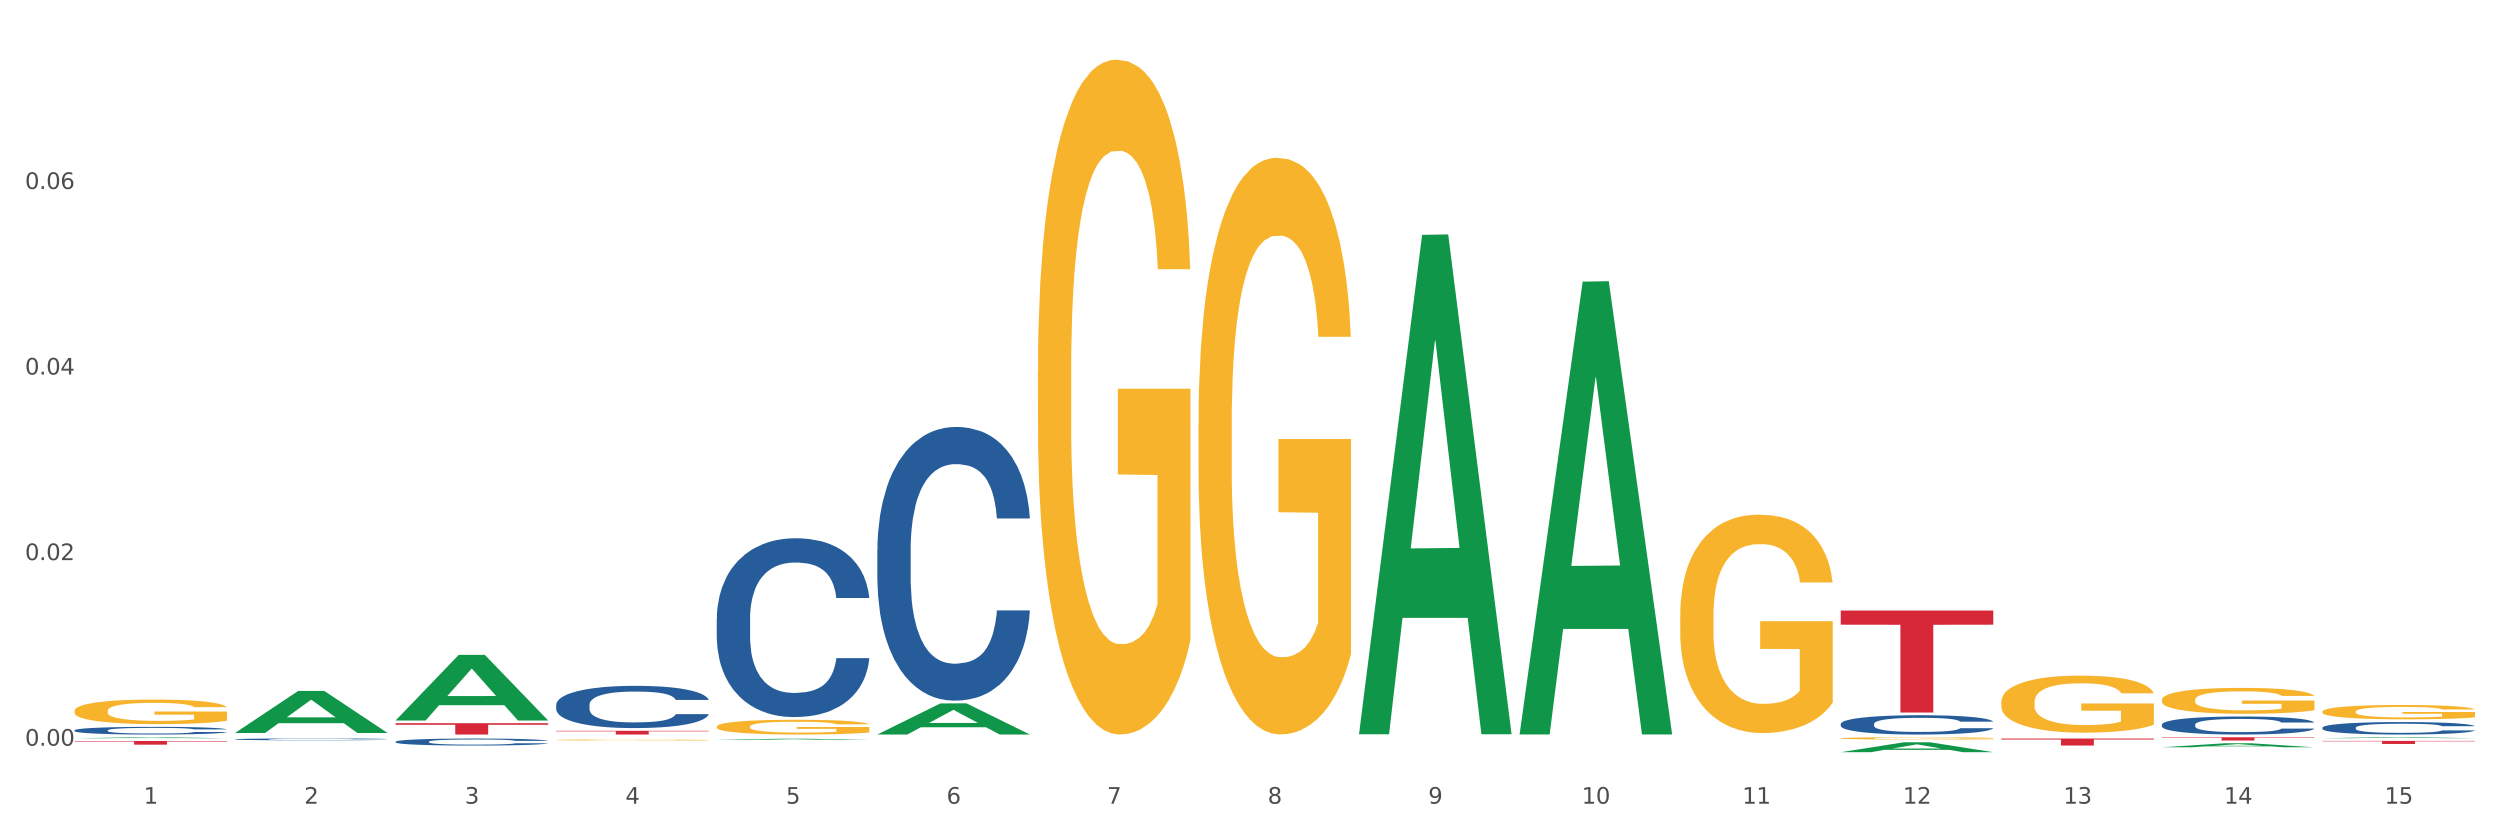 <?xml version="1.0" encoding="utf-8" standalone="no"?>
<!DOCTYPE svg PUBLIC "-//W3C//DTD SVG 1.1//EN"
  "http://www.w3.org/Graphics/SVG/1.1/DTD/svg11.dtd">
<svg xmlns:xlink="http://www.w3.org/1999/xlink" width="1080pt" height="360pt" viewBox="0 0 1080 360" xmlns="http://www.w3.org/2000/svg" version="1.1">
 <rect x="0" y="0" width="1080" height="360" fill="#333333" stroke="none"/>
 <defs>
  <style type="text/css">*{stroke-linejoin: round; stroke-linecap: butt}</style>
 </defs>
 <g id="figure_1">
  <g id="patch_1">
   <path d="M 0 360 
L 1080 360 
L 1080 0 
L 0 0 
z
" style="fill: #ffffff; stroke: #ffffff; stroke-linejoin: miter"/>
  </g>
  <g id="axes_1">
   <g id="matplotlib.axis_1">
    <g id="xtick_1">
     <g id="text_1">
      <!-- 1 -->
      <g style="fill: #4d4d4d" transform="translate(62.07 347.204) scale(0.096 -0.096)">
       <defs>
        <path id="DejaVuSans-31" d="M 794 531 
L 1825 531 
L 1825 4091 
L 703 3866 
L 703 4441 
L 1819 4666 
L 2450 4666 
L 2450 531 
L 3481 531 
L 3481 0 
L 794 0 
L 794 531 
z
" transform="scale(0.016)"/>
       </defs>
       <use xlink:href="#DejaVuSans-31"/>
      </g>
     </g>
    </g>
    <g id="xtick_2">
     <g id="text_2">
      <!-- 2 -->
      <g style="fill: #4d4d4d" transform="translate(131.436 347.204) scale(0.096 -0.096)">
       <defs>
        <path id="DejaVuSans-32" d="M 1228 531 
L 3431 531 
L 3431 0 
L 469 0 
L 469 531 
Q 828 903 1448 1529 
Q 2069 2156 2228 2338 
Q 2531 2678 2651 2914 
Q 2772 3150 2772 3378 
Q 2772 3750 2511 3984 
Q 2250 4219 1831 4219 
Q 1534 4219 1204 4116 
Q 875 4013 500 3803 
L 500 4441 
Q 881 4594 1212 4672 
Q 1544 4750 1819 4750 
Q 2544 4750 2975 4387 
Q 3406 4025 3406 3419 
Q 3406 3131 3298 2873 
Q 3191 2616 2906 2266 
Q 2828 2175 2409 1742 
Q 1991 1309 1228 531 
z
" transform="scale(0.016)"/>
       </defs>
       <use xlink:href="#DejaVuSans-32"/>
      </g>
     </g>
    </g>
    <g id="xtick_3">
     <g id="text_3">
      <!-- 3 -->
      <g style="fill: #4d4d4d" transform="translate(200.802 347.204) scale(0.096 -0.096)">
       <defs>
        <path id="DejaVuSans-33" d="M 2597 2516 
Q 3050 2419 3304 2112 
Q 3559 1806 3559 1356 
Q 3559 666 3084 287 
Q 2609 -91 1734 -91 
Q 1441 -91 1130 -33 
Q 819 25 488 141 
L 488 750 
Q 750 597 1062 519 
Q 1375 441 1716 441 
Q 2309 441 2620 675 
Q 2931 909 2931 1356 
Q 2931 1769 2642 2001 
Q 2353 2234 1838 2234 
L 1294 2234 
L 1294 2753 
L 1863 2753 
Q 2328 2753 2575 2939 
Q 2822 3125 2822 3475 
Q 2822 3834 2567 4026 
Q 2313 4219 1838 4219 
Q 1578 4219 1281 4162 
Q 984 4106 628 3988 
L 628 4550 
Q 988 4650 1302 4700 
Q 1616 4750 1894 4750 
Q 2613 4750 3031 4423 
Q 3450 4097 3450 3541 
Q 3450 3153 3228 2886 
Q 3006 2619 2597 2516 
z
" transform="scale(0.016)"/>
       </defs>
       <use xlink:href="#DejaVuSans-33"/>
      </g>
     </g>
    </g>
    <g id="xtick_4">
     <g id="text_4">
      <!-- 4 -->
      <g style="fill: #4d4d4d" transform="translate(270.169 347.204) scale(0.096 -0.096)">
       <defs>
        <path id="DejaVuSans-34" d="M 2419 4116 
L 825 1625 
L 2419 1625 
L 2419 4116 
z
M 2253 4666 
L 3047 4666 
L 3047 1625 
L 3713 1625 
L 3713 1100 
L 3047 1100 
L 3047 0 
L 2419 0 
L 2419 1100 
L 313 1100 
L 313 1709 
L 2253 4666 
z
" transform="scale(0.016)"/>
       </defs>
       <use xlink:href="#DejaVuSans-34"/>
      </g>
     </g>
    </g>
    <g id="xtick_5">
     <g id="text_5">
      <!-- 5 -->
      <g style="fill: #4d4d4d" transform="translate(339.535 347.204) scale(0.096 -0.096)">
       <defs>
        <path id="DejaVuSans-35" d="M 691 4666 
L 3169 4666 
L 3169 4134 
L 1269 4134 
L 1269 2991 
Q 1406 3038 1543 3061 
Q 1681 3084 1819 3084 
Q 2600 3084 3056 2656 
Q 3513 2228 3513 1497 
Q 3513 744 3044 326 
Q 2575 -91 1722 -91 
Q 1428 -91 1123 -41 
Q 819 9 494 109 
L 494 744 
Q 775 591 1075 516 
Q 1375 441 1709 441 
Q 2250 441 2565 725 
Q 2881 1009 2881 1497 
Q 2881 1984 2565 2268 
Q 2250 2553 1709 2553 
Q 1456 2553 1204 2497 
Q 953 2441 691 2322 
L 691 4666 
z
" transform="scale(0.016)"/>
       </defs>
       <use xlink:href="#DejaVuSans-35"/>
      </g>
     </g>
    </g>
    <g id="xtick_6">
     <g id="text_6">
      <!-- 6 -->
      <g style="fill: #4d4d4d" transform="translate(408.901 347.204) scale(0.096 -0.096)">
       <defs>
        <path id="DejaVuSans-36" d="M 2113 2584 
Q 1688 2584 1439 2293 
Q 1191 2003 1191 1497 
Q 1191 994 1439 701 
Q 1688 409 2113 409 
Q 2538 409 2786 701 
Q 3034 994 3034 1497 
Q 3034 2003 2786 2293 
Q 2538 2584 2113 2584 
z
M 3366 4563 
L 3366 3988 
Q 3128 4100 2886 4159 
Q 2644 4219 2406 4219 
Q 1781 4219 1451 3797 
Q 1122 3375 1075 2522 
Q 1259 2794 1537 2939 
Q 1816 3084 2150 3084 
Q 2853 3084 3261 2657 
Q 3669 2231 3669 1497 
Q 3669 778 3244 343 
Q 2819 -91 2113 -91 
Q 1303 -91 875 529 
Q 447 1150 447 2328 
Q 447 3434 972 4092 
Q 1497 4750 2381 4750 
Q 2619 4750 2861 4703 
Q 3103 4656 3366 4563 
z
" transform="scale(0.016)"/>
       </defs>
       <use xlink:href="#DejaVuSans-36"/>
      </g>
     </g>
    </g>
    <g id="xtick_7">
     <g id="text_7">
      <!-- 7 -->
      <g style="fill: #4d4d4d" transform="translate(478.267 347.204) scale(0.096 -0.096)">
       <defs>
        <path id="DejaVuSans-37" d="M 525 4666 
L 3525 4666 
L 3525 4397 
L 1831 0 
L 1172 0 
L 2766 4134 
L 525 4134 
L 525 4666 
z
" transform="scale(0.016)"/>
       </defs>
       <use xlink:href="#DejaVuSans-37"/>
      </g>
     </g>
    </g>
    <g id="xtick_8">
     <g id="text_8">
      <!-- 8 -->
      <g style="fill: #4d4d4d" transform="translate(547.634 347.204) scale(0.096 -0.096)">
       <defs>
        <path id="DejaVuSans-38" d="M 2034 2216 
Q 1584 2216 1326 1975 
Q 1069 1734 1069 1313 
Q 1069 891 1326 650 
Q 1584 409 2034 409 
Q 2484 409 2743 651 
Q 3003 894 3003 1313 
Q 3003 1734 2745 1975 
Q 2488 2216 2034 2216 
z
M 1403 2484 
Q 997 2584 770 2862 
Q 544 3141 544 3541 
Q 544 4100 942 4425 
Q 1341 4750 2034 4750 
Q 2731 4750 3128 4425 
Q 3525 4100 3525 3541 
Q 3525 3141 3298 2862 
Q 3072 2584 2669 2484 
Q 3125 2378 3379 2068 
Q 3634 1759 3634 1313 
Q 3634 634 3220 271 
Q 2806 -91 2034 -91 
Q 1263 -91 848 271 
Q 434 634 434 1313 
Q 434 1759 690 2068 
Q 947 2378 1403 2484 
z
M 1172 3481 
Q 1172 3119 1398 2916 
Q 1625 2713 2034 2713 
Q 2441 2713 2670 2916 
Q 2900 3119 2900 3481 
Q 2900 3844 2670 4047 
Q 2441 4250 2034 4250 
Q 1625 4250 1398 4047 
Q 1172 3844 1172 3481 
z
" transform="scale(0.016)"/>
       </defs>
       <use xlink:href="#DejaVuSans-38"/>
      </g>
     </g>
    </g>
    <g id="xtick_9">
     <g id="text_9">
      <!-- 9 -->
      <g style="fill: #4d4d4d" transform="translate(617 347.204) scale(0.096 -0.096)">
       <defs>
        <path id="DejaVuSans-39" d="M 703 97 
L 703 672 
Q 941 559 1184 500 
Q 1428 441 1663 441 
Q 2288 441 2617 861 
Q 2947 1281 2994 2138 
Q 2813 1869 2534 1725 
Q 2256 1581 1919 1581 
Q 1219 1581 811 2004 
Q 403 2428 403 3163 
Q 403 3881 828 4315 
Q 1253 4750 1959 4750 
Q 2769 4750 3195 4129 
Q 3622 3509 3622 2328 
Q 3622 1225 3098 567 
Q 2575 -91 1691 -91 
Q 1453 -91 1209 -44 
Q 966 3 703 97 
z
M 1959 2075 
Q 2384 2075 2632 2365 
Q 2881 2656 2881 3163 
Q 2881 3666 2632 3958 
Q 2384 4250 1959 4250 
Q 1534 4250 1286 3958 
Q 1038 3666 1038 3163 
Q 1038 2656 1286 2365 
Q 1534 2075 1959 2075 
z
" transform="scale(0.016)"/>
       </defs>
       <use xlink:href="#DejaVuSans-39"/>
      </g>
     </g>
    </g>
    <g id="xtick_10">
     <g id="text_10">
      <!-- 10 -->
      <g style="fill: #4d4d4d" transform="translate(683.312 347.204) scale(0.096 -0.096)">
       <defs>
        <path id="DejaVuSans-30" d="M 2034 4250 
Q 1547 4250 1301 3770 
Q 1056 3291 1056 2328 
Q 1056 1369 1301 889 
Q 1547 409 2034 409 
Q 2525 409 2770 889 
Q 3016 1369 3016 2328 
Q 3016 3291 2770 3770 
Q 2525 4250 2034 4250 
z
M 2034 4750 
Q 2819 4750 3233 4129 
Q 3647 3509 3647 2328 
Q 3647 1150 3233 529 
Q 2819 -91 2034 -91 
Q 1250 -91 836 529 
Q 422 1150 422 2328 
Q 422 3509 836 4129 
Q 1250 4750 2034 4750 
z
" transform="scale(0.016)"/>
       </defs>
       <use xlink:href="#DejaVuSans-31"/>
       <use xlink:href="#DejaVuSans-30" transform="translate(63.623 0)"/>
      </g>
     </g>
    </g>
    <g id="xtick_11">
     <g id="text_11">
      <!-- 11 -->
      <g style="fill: #4d4d4d" transform="translate(752.678 347.204) scale(0.096 -0.096)">
       <use xlink:href="#DejaVuSans-31"/>
       <use xlink:href="#DejaVuSans-31" transform="translate(63.623 0)"/>
      </g>
     </g>
    </g>
    <g id="xtick_12">
     <g id="text_12">
      <!-- 12 -->
      <g style="fill: #4d4d4d" transform="translate(822.044 347.204) scale(0.096 -0.096)">
       <use xlink:href="#DejaVuSans-31"/>
       <use xlink:href="#DejaVuSans-32" transform="translate(63.623 0)"/>
      </g>
     </g>
    </g>
    <g id="xtick_13">
     <g id="text_13">
      <!-- 13 -->
      <g style="fill: #4d4d4d" transform="translate(891.411 347.204) scale(0.096 -0.096)">
       <use xlink:href="#DejaVuSans-31"/>
       <use xlink:href="#DejaVuSans-33" transform="translate(63.623 0)"/>
      </g>
     </g>
    </g>
    <g id="xtick_14">
     <g id="text_14">
      <!-- 14 -->
      <g style="fill: #4d4d4d" transform="translate(960.777 347.204) scale(0.096 -0.096)">
       <use xlink:href="#DejaVuSans-31"/>
       <use xlink:href="#DejaVuSans-34" transform="translate(63.623 0)"/>
      </g>
     </g>
    </g>
    <g id="xtick_15">
     <g id="text_15">
      <!-- 15 -->
      <g style="fill: #4d4d4d" transform="translate(1030.143 347.204) scale(0.096 -0.096)">
       <use xlink:href="#DejaVuSans-31"/>
       <use xlink:href="#DejaVuSans-35" transform="translate(63.623 0)"/>
      </g>
     </g>
    </g>
    <g id="xtick_16"/>
    <g id="xtick_17"/>
    <g id="xtick_18"/>
    <g id="xtick_19"/>
    <g id="xtick_20"/>
    <g id="xtick_21"/>
    <g id="xtick_22"/>
    <g id="xtick_23"/>
    <g id="xtick_24"/>
    <g id="xtick_25"/>
    <g id="xtick_26"/>
    <g id="xtick_27"/>
    <g id="xtick_28"/>
    <g id="xtick_29"/>
   </g>
   <g id="matplotlib.axis_2">
    <g id="ytick_1">
     <g id="text_16">
      <!-- 0.00 -->
      <g style="fill: #4d4d4d" transform="translate(10.8 322.137) scale(0.096 -0.096)">
       <defs>
        <path id="DejaVuSans-2e" d="M 684 794 
L 1344 794 
L 1344 0 
L 684 0 
L 684 794 
z
" transform="scale(0.016)"/>
       </defs>
       <use xlink:href="#DejaVuSans-30"/>
       <use xlink:href="#DejaVuSans-2e" transform="translate(63.623 0)"/>
       <use xlink:href="#DejaVuSans-30" transform="translate(95.41 0)"/>
       <use xlink:href="#DejaVuSans-30" transform="translate(159.033 0)"/>
      </g>
     </g>
    </g>
    <g id="ytick_2">
     <g id="text_17">
      <!-- 0.02 -->
      <g style="fill: #4d4d4d" transform="translate(10.8 241.969) scale(0.096 -0.096)">
       <use xlink:href="#DejaVuSans-30"/>
       <use xlink:href="#DejaVuSans-2e" transform="translate(63.623 0)"/>
       <use xlink:href="#DejaVuSans-30" transform="translate(95.41 0)"/>
       <use xlink:href="#DejaVuSans-32" transform="translate(159.033 0)"/>
      </g>
     </g>
    </g>
    <g id="ytick_3">
     <g id="text_18">
      <!-- 0.04 -->
      <g style="fill: #4d4d4d" transform="translate(10.8 161.802) scale(0.096 -0.096)">
       <use xlink:href="#DejaVuSans-30"/>
       <use xlink:href="#DejaVuSans-2e" transform="translate(63.623 0)"/>
       <use xlink:href="#DejaVuSans-30" transform="translate(95.41 0)"/>
       <use xlink:href="#DejaVuSans-34" transform="translate(159.033 0)"/>
      </g>
     </g>
    </g>
    <g id="ytick_4">
     <g id="text_19">
      <!-- 0.06 -->
      <g style="fill: #4d4d4d" transform="translate(10.8 81.635) scale(0.096 -0.096)">
       <use xlink:href="#DejaVuSans-30"/>
       <use xlink:href="#DejaVuSans-2e" transform="translate(63.623 0)"/>
       <use xlink:href="#DejaVuSans-30" transform="translate(95.41 0)"/>
       <use xlink:href="#DejaVuSans-36" transform="translate(159.033 0)"/>
      </g>
     </g>
    </g>
    <g id="ytick_5"/>
    <g id="ytick_6"/>
    <g id="ytick_7"/>
    <g id="ytick_8"/>
   </g>
   <g id="PolyCollection_1">
    <path d="M 32.175 318.941 
L 32.243 318.941 
L 59.417 318.49 
L 70.695 318.489 
L 98.073 318.942 
L 85.029 318.942 
L 79.119 318.836 
L 51.061 318.836 
L 50.857 318.838 
L 45.151 318.942 
L 32.175 318.942 
L 32.175 318.941 
L 54.594 318.774 
L 75.586 318.773 
L 65.192 318.586 
L 65.056 318.585 
L 64.92 318.586 
L 54.526 318.773 
L 54.594 318.774 
L 32.175 318.941 
z
" clip-path="url(#p2027675aa2)" style="fill: #109648"/>
    <path d="M 309.64 313.89 
L 309.718 313.884 
L 309.718 313.675 
L 309.873 313.494 
L 310.651 313.058 
L 311.818 312.697 
L 312.674 312.505 
L 313.53 312.348 
L 314.541 312.191 
L 315.786 312.028 
L 318.042 311.789 
L 319.443 311.667 
L 321.155 311.539 
L 324.267 311.352 
L 326.523 311.248 
L 328.857 311.16 
L 332.669 311.056 
L 335.159 311.009 
L 337.804 310.974 
L 340.994 310.951 
L 343.406 310.945 
L 348.696 310.963 
L 353.209 311.015 
L 355.387 311.056 
L 358.188 311.125 
L 359.666 311.172 
L 362.078 311.265 
L 364.568 311.387 
L 366.279 311.492 
L 368.847 311.69 
L 370.792 311.888 
L 372.581 312.132 
L 373.515 312.301 
L 374.215 312.458 
L 374.838 312.639 
L 375.46 312.924 
L 361.456 312.924 
L 360.911 312.72 
L 360.055 312.528 
L 358.81 312.342 
L 357.721 312.226 
L 355.854 312.08 
L 354.142 311.987 
L 352.353 311.917 
L 350.174 311.859 
L 348.463 311.83 
L 346.051 311.806 
L 341.305 311.812 
L 338.115 311.859 
L 335.937 311.917 
L 334.536 311.969 
L 333.292 312.028 
L 331.891 312.109 
L 330.257 312.231 
L 329.09 312.342 
L 327.923 312.482 
L 326.99 312.621 
L 326.134 312.784 
L 325.434 312.959 
L 324.889 313.139 
L 324.422 313.361 
L 324.033 313.727 
L 324.033 314.525 
L 324.189 314.705 
L 324.578 314.944 
L 325.045 315.124 
L 325.823 315.34 
L 326.523 315.485 
L 327.845 315.695 
L 329.324 315.869 
L 330.491 315.98 
L 331.658 316.073 
L 333.681 316.201 
L 335.937 316.306 
L 337.882 316.37 
L 340.527 316.428 
L 342.317 316.451 
L 343.873 316.463 
L 347.685 316.463 
L 350.408 316.445 
L 353.442 316.405 
L 355.776 316.352 
L 357.721 316.288 
L 359.9 316.183 
L 361.3 316.085 
L 361.3 314.868 
L 344.184 314.862 
L 344.184 314.053 
L 375.538 314.053 
L 375.538 316.428 
L 374.215 316.55 
L 372.737 316.661 
L 371.181 316.76 
L 368.847 316.882 
L 366.046 316.998 
L 363.556 317.08 
L 360.911 317.15 
L 357.799 317.214 
L 353.753 317.272 
L 351.264 317.295 
L 348.152 317.313 
L 344.495 317.318 
L 341.305 317.307 
L 338.193 317.278 
L 334.925 317.225 
L 331.736 317.15 
L 329.324 317.074 
L 326.912 316.981 
L 324.344 316.859 
L 322.322 316.742 
L 320.766 316.637 
L 319.054 316.504 
L 317.187 316.329 
L 315.786 316.172 
L 314.541 316.009 
L 313.219 315.799 
L 312.285 315.619 
L 311.352 315.392 
L 310.807 315.223 
L 310.184 314.961 
L 309.718 314.594 
L 309.64 313.89 
z
" clip-path="url(#p2027675aa2)" style="fill: #f7b32b"/>
    <path d="M 240.274 319.665 
L 240.351 319.664 
L 240.351 319.65 
L 240.507 319.638 
L 241.285 319.608 
L 242.452 319.584 
L 243.308 319.571 
L 244.164 319.56 
L 245.175 319.55 
L 246.42 319.539 
L 248.676 319.523 
L 250.077 319.514 
L 251.788 319.506 
L 254.9 319.493 
L 257.157 319.486 
L 259.491 319.48 
L 263.303 319.473 
L 265.793 319.47 
L 268.438 319.467 
L 271.628 319.466 
L 274.04 319.465 
L 279.33 319.467 
L 283.843 319.47 
L 286.021 319.473 
L 288.822 319.478 
L 290.3 319.481 
L 292.712 319.487 
L 295.202 319.495 
L 296.913 319.502 
L 299.481 319.516 
L 301.426 319.529 
L 303.215 319.546 
L 304.149 319.557 
L 304.849 319.568 
L 305.471 319.58 
L 306.094 319.599 
L 292.089 319.599 
L 291.545 319.585 
L 290.689 319.573 
L 289.444 319.56 
L 288.355 319.552 
L 286.488 319.542 
L 284.776 319.536 
L 282.987 319.531 
L 280.808 319.527 
L 279.097 319.525 
L 276.685 319.524 
L 271.939 319.524 
L 268.749 319.527 
L 266.571 319.531 
L 265.17 319.535 
L 263.925 319.539 
L 262.525 319.544 
L 260.891 319.552 
L 259.724 319.56 
L 258.557 319.569 
L 257.623 319.579 
L 256.768 319.59 
L 256.067 319.602 
L 255.523 319.614 
L 255.056 319.629 
L 254.667 319.654 
L 254.667 319.707 
L 254.823 319.72 
L 255.212 319.736 
L 255.678 319.748 
L 256.456 319.763 
L 257.157 319.772 
L 258.479 319.787 
L 259.957 319.798 
L 261.124 319.806 
L 262.291 319.812 
L 264.314 319.821 
L 266.571 319.828 
L 268.516 319.832 
L 271.161 319.836 
L 272.95 319.838 
L 274.506 319.838 
L 278.319 319.838 
L 281.042 319.837 
L 284.076 319.835 
L 286.41 319.831 
L 288.355 319.827 
L 290.533 319.82 
L 291.934 319.813 
L 291.934 319.731 
L 274.818 319.73 
L 274.818 319.676 
L 306.172 319.676 
L 306.172 319.836 
L 304.849 319.844 
L 303.371 319.852 
L 301.815 319.859 
L 299.481 319.867 
L 296.68 319.875 
L 294.19 319.88 
L 291.545 319.885 
L 288.433 319.889 
L 284.387 319.893 
L 281.897 319.895 
L 278.785 319.896 
L 275.129 319.896 
L 271.939 319.896 
L 268.827 319.894 
L 265.559 319.89 
L 262.369 319.885 
L 259.957 319.88 
L 257.546 319.873 
L 254.978 319.865 
L 252.955 319.857 
L 251.399 319.85 
L 249.688 319.841 
L 247.82 319.829 
L 246.42 319.819 
L 245.175 319.808 
L 243.853 319.794 
L 242.919 319.781 
L 241.985 319.766 
L 241.441 319.755 
L 240.818 319.737 
L 240.351 319.712 
L 240.274 319.665 
z
" clip-path="url(#p2027675aa2)" style="fill: #f7b32b"/>
    <path d="M 170.907 312.427 
L 236.805 312.427 
L 236.805 313.107 
L 210.883 313.111 
L 210.883 317.318 
L 196.673 317.318 
L 196.673 313.111 
L 170.907 313.107 
L 170.907 312.432 
L 170.907 312.427 
z
" clip-path="url(#p2027675aa2)" style="fill: #d62839"/>
    <path d="M 1003.302 320.068 
L 1069.2 320.068 
L 1069.2 320.253 
L 1043.278 320.254 
L 1043.278 321.396 
L 1029.068 321.396 
L 1029.068 320.254 
L 1003.302 320.253 
L 1003.302 320.07 
L 1003.302 320.068 
z
" clip-path="url(#p2027675aa2)" style="fill: #d62839"/>
    <path d="M 933.936 318.489 
L 999.834 318.489 
L 999.834 318.687 
L 973.912 318.689 
L 973.912 319.914 
L 959.702 319.914 
L 959.702 318.689 
L 933.936 318.687 
L 933.936 318.491 
L 933.936 318.489 
z
" clip-path="url(#p2027675aa2)" style="fill: #d62839"/>
    <path d="M 864.57 319.047 
L 930.468 319.047 
L 930.468 319.467 
L 904.546 319.47 
L 904.546 322.072 
L 890.335 322.072 
L 890.335 319.47 
L 864.57 319.467 
L 864.57 319.049 
L 864.57 319.047 
z
" clip-path="url(#p2027675aa2)" style="fill: #d62839"/>
    <path d="M 795.203 263.743 
L 861.101 263.743 
L 861.101 269.866 
L 835.179 269.907 
L 835.179 307.804 
L 820.969 307.804 
L 820.969 269.907 
L 795.203 269.866 
L 795.203 263.784 
L 795.203 263.743 
z
" clip-path="url(#p2027675aa2)" style="fill: #d62839"/>
    <path d="M 1003.302 314.349 
L 1003.38 314.344 
L 1003.38 314.206 
L 1003.614 314.019 
L 1004.47 313.674 
L 1005.561 313.413 
L 1007.43 313.108 
L 1008.443 312.98 
L 1009.767 312.837 
L 1012.494 312.605 
L 1015.609 312.408 
L 1017.79 312.3 
L 1019.426 312.231 
L 1023.087 312.108 
L 1025.19 312.054 
L 1027.371 312.009 
L 1029.241 311.98 
L 1032.356 311.945 
L 1034.849 311.931 
L 1037.731 311.926 
L 1040.146 311.931 
L 1043.339 311.95 
L 1048.013 312.009 
L 1049.805 312.044 
L 1052.219 312.103 
L 1054.712 312.182 
L 1056.737 312.261 
L 1059.074 312.374 
L 1061.489 312.522 
L 1063.825 312.709 
L 1065.461 312.881 
L 1066.785 313.063 
L 1067.954 313.285 
L 1068.811 313.526 
L 1069.2 313.728 
L 1054.945 313.728 
L 1054.556 313.546 
L 1053.777 313.349 
L 1052.998 313.216 
L 1052.141 313.108 
L 1050.817 312.985 
L 1049.649 312.906 
L 1047.701 312.812 
L 1045.91 312.753 
L 1044.43 312.719 
L 1042.638 312.689 
L 1038.822 312.659 
L 1036.095 312.659 
L 1034.382 312.669 
L 1032.278 312.694 
L 1030.487 312.728 
L 1028.384 312.788 
L 1026.748 312.852 
L 1025.112 312.935 
L 1024.178 312.994 
L 1022.775 313.103 
L 1021.841 313.191 
L 1020.594 313.344 
L 1019.893 313.452 
L 1018.647 313.733 
L 1018.102 313.94 
L 1017.868 314.083 
L 1017.712 314.24 
L 1017.712 315.009 
L 1018.18 315.353 
L 1018.569 315.501 
L 1019.192 315.669 
L 1020.361 315.885 
L 1022.074 316.097 
L 1023.866 316.25 
L 1025.346 316.343 
L 1026.748 316.412 
L 1028.15 316.466 
L 1029.864 316.516 
L 1031.266 316.545 
L 1033.369 316.575 
L 1035.862 316.59 
L 1037.809 316.59 
L 1041.781 316.565 
L 1043.573 316.54 
L 1045.287 316.506 
L 1047.156 316.452 
L 1048.636 316.393 
L 1049.493 316.348 
L 1050.895 316.255 
L 1051.986 316.156 
L 1052.92 316.043 
L 1053.543 315.944 
L 1054.244 315.797 
L 1054.79 315.629 
L 1054.945 315.541 
L 1069.2 315.541 
L 1068.888 315.718 
L 1068.343 315.89 
L 1067.253 316.122 
L 1066.396 316.255 
L 1065.072 316.417 
L 1063.67 316.555 
L 1061.722 316.708 
L 1059.931 316.821 
L 1058.061 316.92 
L 1056.036 317.008 
L 1052.375 317.131 
L 1051.051 317.166 
L 1048.247 317.225 
L 1046.066 317.259 
L 1042.872 317.294 
L 1039.6 317.314 
L 1036.173 317.318 
L 1033.135 317.309 
L 1029.786 317.279 
L 1027.683 317.25 
L 1025.346 317.205 
L 1022.62 317.136 
L 1020.049 317.053 
L 1017.634 316.954 
L 1015.376 316.841 
L 1013.272 316.713 
L 1010.546 316.501 
L 1008.521 316.294 
L 1007.041 316.102 
L 1006.028 315.939 
L 1005.016 315.733 
L 1004.47 315.59 
L 1003.614 315.245 
L 1003.302 314.925 
L 1003.302 314.349 
z
" clip-path="url(#p2027675aa2)" style="fill: #255c99"/>
    <path d="M 448.372 160.488 
L 448.45 160.222 
L 448.45 150.637 
L 448.606 142.383 
L 449.384 122.413 
L 450.551 105.905 
L 451.407 97.118 
L 452.262 89.929 
L 453.274 82.74 
L 454.519 75.284 
L 456.775 64.368 
L 458.175 58.776 
L 459.887 52.918 
L 462.999 44.398 
L 465.255 39.605 
L 467.589 35.611 
L 471.402 30.818 
L 473.891 28.688 
L 476.536 27.091 
L 479.726 26.026 
L 482.138 25.759 
L 487.429 26.558 
L 491.941 28.955 
L 494.12 30.818 
L 496.92 34.014 
L 498.399 36.144 
L 500.811 40.404 
L 503.3 45.995 
L 505.012 50.788 
L 507.579 59.841 
L 509.524 68.894 
L 511.314 80.077 
L 512.247 87.799 
L 512.948 94.988 
L 513.57 103.242 
L 514.192 116.289 
L 500.188 116.289 
L 499.644 106.97 
L 498.788 98.183 
L 497.543 89.663 
L 496.454 84.337 
L 494.586 77.681 
L 492.875 73.421 
L 491.085 70.225 
L 488.907 67.563 
L 487.195 66.231 
L 484.783 65.166 
L 480.038 65.433 
L 476.848 67.563 
L 474.669 70.225 
L 473.269 72.622 
L 472.024 75.284 
L 470.624 79.012 
L 468.99 84.604 
L 467.823 89.663 
L 466.656 96.053 
L 465.722 102.443 
L 464.866 109.898 
L 464.166 117.886 
L 463.621 126.141 
L 463.155 136.258 
L 462.766 153.033 
L 462.766 189.511 
L 462.921 197.765 
L 463.31 208.682 
L 463.777 216.936 
L 464.555 226.788 
L 465.255 233.444 
L 466.578 243.03 
L 468.056 251.018 
L 469.223 256.077 
L 470.39 260.337 
L 472.413 266.195 
L 474.669 270.987 
L 476.614 273.916 
L 479.26 276.579 
L 481.049 277.644 
L 482.605 278.176 
L 486.417 278.176 
L 489.14 277.378 
L 492.175 275.514 
L 494.509 273.117 
L 496.454 270.189 
L 498.632 265.396 
L 500.033 260.869 
L 500.033 205.221 
L 482.916 204.954 
L 482.916 167.944 
L 514.27 167.944 
L 514.27 276.579 
L 512.948 282.17 
L 511.469 287.229 
L 509.913 291.756 
L 507.579 297.347 
L 504.778 302.673 
L 502.289 306.4 
L 499.644 309.595 
L 496.531 312.524 
L 492.486 315.187 
L 489.996 316.252 
L 486.884 317.051 
L 483.227 317.317 
L 480.038 316.785 
L 476.925 315.453 
L 473.658 313.057 
L 470.468 309.595 
L 468.056 306.134 
L 465.644 301.874 
L 463.077 296.282 
L 461.054 290.957 
L 459.498 286.164 
L 457.786 280.04 
L 455.919 272.052 
L 454.519 264.863 
L 453.274 257.408 
L 451.951 247.823 
L 451.018 239.568 
L 450.084 229.184 
L 449.539 221.463 
L 448.917 209.481 
L 448.45 192.706 
L 448.372 160.488 
z
" clip-path="url(#p2027675aa2)" style="fill: #f7b32b"/>
    <path d="M 933.936 313.028 
L 934.014 313.021 
L 934.014 312.822 
L 934.247 312.552 
L 935.104 312.054 
L 936.195 311.677 
L 938.064 311.236 
L 939.077 311.051 
L 940.401 310.844 
L 943.127 310.51 
L 946.243 310.225 
L 948.424 310.069 
L 950.06 309.969 
L 953.721 309.791 
L 955.824 309.713 
L 958.005 309.649 
L 959.874 309.606 
L 962.99 309.557 
L 965.483 309.535 
L 968.365 309.528 
L 970.779 309.535 
L 973.973 309.564 
L 978.647 309.649 
L 980.438 309.699 
L 982.853 309.784 
L 985.346 309.898 
L 987.371 310.012 
L 989.708 310.176 
L 992.122 310.389 
L 994.459 310.659 
L 996.095 310.908 
L 997.419 311.172 
L 998.587 311.492 
L 999.444 311.84 
L 999.834 312.132 
L 985.579 312.132 
L 985.19 311.869 
L 984.411 311.584 
L 983.632 311.392 
L 982.775 311.236 
L 981.451 311.058 
L 980.283 310.944 
L 978.335 310.809 
L 976.544 310.723 
L 975.064 310.674 
L 973.272 310.631 
L 969.455 310.588 
L 966.729 310.588 
L 965.015 310.602 
L 962.912 310.638 
L 961.121 310.688 
L 959.018 310.773 
L 957.382 310.866 
L 955.746 310.987 
L 954.811 311.072 
L 953.409 311.229 
L 952.475 311.357 
L 951.228 311.577 
L 950.527 311.734 
L 949.281 312.139 
L 948.736 312.438 
L 948.502 312.644 
L 948.346 312.872 
L 948.346 313.982 
L 948.814 314.48 
L 949.203 314.693 
L 949.826 314.935 
L 950.995 315.248 
L 952.708 315.554 
L 954.5 315.775 
L 955.98 315.91 
L 957.382 316.009 
L 958.784 316.088 
L 960.498 316.159 
L 961.9 316.202 
L 964.003 316.244 
L 966.495 316.266 
L 968.443 316.266 
L 972.415 316.23 
L 974.207 316.194 
L 975.92 316.145 
L 977.79 316.066 
L 979.27 315.981 
L 980.127 315.917 
L 981.529 315.782 
L 982.619 315.639 
L 983.554 315.476 
L 984.177 315.334 
L 984.878 315.12 
L 985.423 314.878 
L 985.579 314.75 
L 999.834 314.75 
L 999.522 315.006 
L 998.977 315.255 
L 997.886 315.59 
L 997.03 315.782 
L 995.705 316.017 
L 994.303 316.216 
L 992.356 316.436 
L 990.564 316.6 
L 988.695 316.742 
L 986.67 316.87 
L 983.009 317.048 
L 981.685 317.098 
L 978.88 317.183 
L 976.699 317.233 
L 973.506 317.283 
L 970.234 317.311 
L 966.807 317.318 
L 963.769 317.304 
L 960.42 317.262 
L 958.317 317.219 
L 955.98 317.155 
L 953.253 317.055 
L 950.683 316.934 
L 948.268 316.792 
L 946.009 316.628 
L 943.906 316.443 
L 941.18 316.137 
L 939.155 315.839 
L 937.675 315.561 
L 936.662 315.326 
L 935.65 315.028 
L 935.104 314.821 
L 934.247 314.323 
L 933.936 313.861 
L 933.936 313.028 
z
" clip-path="url(#p2027675aa2)" style="fill: #255c99"/>
    <path d="M 379.006 237.569 
L 379.084 237.461 
L 379.084 234.438 
L 379.318 230.335 
L 380.175 222.777 
L 381.265 217.054 
L 383.134 210.359 
L 384.147 207.552 
L 385.471 204.421 
L 388.198 199.346 
L 391.313 195.027 
L 393.494 192.651 
L 395.13 191.14 
L 398.791 188.44 
L 400.894 187.253 
L 403.075 186.281 
L 404.945 185.633 
L 408.06 184.877 
L 410.553 184.553 
L 413.435 184.445 
L 415.85 184.553 
L 419.043 184.985 
L 423.717 186.281 
L 425.509 187.037 
L 427.923 188.332 
L 430.416 190.06 
L 432.441 191.788 
L 434.778 194.271 
L 437.193 197.51 
L 439.529 201.613 
L 441.165 205.393 
L 442.489 209.388 
L 443.658 214.246 
L 444.515 219.537 
L 444.904 223.964 
L 430.65 223.964 
L 430.26 219.969 
L 429.481 215.65 
L 428.702 212.735 
L 427.845 210.359 
L 426.521 207.66 
L 425.353 205.932 
L 423.405 203.881 
L 421.614 202.585 
L 420.134 201.829 
L 418.342 201.181 
L 414.526 200.534 
L 411.799 200.534 
L 410.086 200.75 
L 407.982 201.289 
L 406.191 202.045 
L 404.088 203.341 
L 402.452 204.745 
L 400.816 206.58 
L 399.882 207.876 
L 398.479 210.251 
L 397.545 212.195 
L 396.298 215.542 
L 395.597 217.918 
L 394.351 224.072 
L 393.806 228.607 
L 393.572 231.738 
L 393.416 235.194 
L 393.416 252.038 
L 393.884 259.596 
L 394.273 262.835 
L 394.896 266.507 
L 396.065 271.257 
L 397.778 275.9 
L 399.57 279.248 
L 401.05 281.299 
L 402.452 282.811 
L 403.854 283.999 
L 405.568 285.078 
L 406.97 285.726 
L 409.073 286.374 
L 411.566 286.698 
L 413.513 286.698 
L 417.485 286.158 
L 419.277 285.618 
L 420.991 284.862 
L 422.86 283.675 
L 424.34 282.379 
L 425.197 281.407 
L 426.599 279.356 
L 427.69 277.196 
L 428.624 274.713 
L 429.247 272.553 
L 429.948 269.314 
L 430.494 265.643 
L 430.65 263.699 
L 444.904 263.699 
L 444.592 267.586 
L 444.047 271.365 
L 442.957 276.44 
L 442.1 279.356 
L 440.776 282.919 
L 439.374 285.942 
L 437.426 289.289 
L 435.635 291.773 
L 433.765 293.932 
L 431.74 295.876 
L 428.079 298.575 
L 426.755 299.331 
L 423.951 300.627 
L 421.77 301.383 
L 418.576 302.138 
L 415.304 302.57 
L 411.877 302.678 
L 408.839 302.462 
L 405.49 301.814 
L 403.387 301.167 
L 401.05 300.195 
L 398.324 298.683 
L 395.753 296.848 
L 393.339 294.688 
L 391.08 292.205 
L 388.976 289.397 
L 386.25 284.754 
L 384.225 280.219 
L 382.745 276.008 
L 381.732 272.445 
L 380.72 267.91 
L 380.175 264.779 
L 379.318 257.221 
L 379.006 250.202 
L 379.006 237.569 
z
" clip-path="url(#p2027675aa2)" style="fill: #255c99"/>
    <path d="M 309.64 267.232 
L 309.718 267.161 
L 309.718 265.186 
L 309.951 262.505 
L 310.808 257.566 
L 311.899 253.827 
L 313.768 249.453 
L 314.781 247.618 
L 316.105 245.572 
L 318.831 242.257 
L 321.947 239.434 
L 324.128 237.882 
L 325.764 236.895 
L 329.425 235.131 
L 331.528 234.355 
L 333.709 233.72 
L 335.578 233.297 
L 338.694 232.803 
L 341.187 232.591 
L 344.069 232.52 
L 346.484 232.591 
L 349.677 232.873 
L 354.351 233.72 
L 356.142 234.214 
L 358.557 235.06 
L 361.05 236.189 
L 363.075 237.318 
L 365.412 238.941 
L 367.826 241.057 
L 370.163 243.738 
L 371.799 246.207 
L 373.123 248.818 
L 374.291 251.993 
L 375.148 255.45 
L 375.538 258.342 
L 361.283 258.342 
L 360.894 255.732 
L 360.115 252.91 
L 359.336 251.005 
L 358.479 249.453 
L 357.155 247.689 
L 355.987 246.56 
L 354.039 245.22 
L 352.248 244.373 
L 350.768 243.879 
L 348.976 243.456 
L 345.159 243.033 
L 342.433 243.033 
L 340.719 243.174 
L 338.616 243.526 
L 336.825 244.02 
L 334.722 244.867 
L 333.086 245.784 
L 331.45 246.983 
L 330.515 247.83 
L 329.113 249.382 
L 328.179 250.652 
L 326.932 252.839 
L 326.231 254.391 
L 324.985 258.413 
L 324.44 261.376 
L 324.206 263.422 
L 324.05 265.68 
L 324.05 276.686 
L 324.518 281.624 
L 324.907 283.741 
L 325.53 286.139 
L 326.699 289.244 
L 328.412 292.277 
L 330.204 294.464 
L 331.684 295.805 
L 333.086 296.793 
L 334.488 297.569 
L 336.202 298.274 
L 337.604 298.698 
L 339.707 299.121 
L 342.199 299.333 
L 344.147 299.333 
L 348.119 298.98 
L 349.911 298.627 
L 351.624 298.133 
L 353.494 297.357 
L 354.974 296.51 
L 355.831 295.876 
L 357.233 294.535 
L 358.323 293.124 
L 359.258 291.501 
L 359.881 290.09 
L 360.582 287.974 
L 361.127 285.575 
L 361.283 284.305 
L 375.538 284.305 
L 375.226 286.845 
L 374.681 289.314 
L 373.59 292.63 
L 372.734 294.535 
L 371.409 296.863 
L 370.007 298.839 
L 368.06 301.026 
L 366.268 302.648 
L 364.399 304.059 
L 362.374 305.329 
L 358.713 307.093 
L 357.389 307.587 
L 354.584 308.434 
L 352.403 308.928 
L 349.21 309.421 
L 345.938 309.704 
L 342.511 309.774 
L 339.473 309.633 
L 336.124 309.21 
L 334.021 308.786 
L 331.684 308.151 
L 328.957 307.164 
L 326.387 305.964 
L 323.972 304.553 
L 321.713 302.931 
L 319.61 301.096 
L 316.884 298.063 
L 314.859 295.099 
L 313.379 292.348 
L 312.366 290.02 
L 311.354 287.057 
L 310.808 285.011 
L 309.951 280.072 
L 309.64 275.486 
L 309.64 267.232 
z
" clip-path="url(#p2027675aa2)" style="fill: #255c99"/>
    <path d="M 240.274 304.483 
L 240.352 304.467 
L 240.352 304 
L 240.585 303.367 
L 241.442 302.2 
L 242.533 301.317 
L 244.402 300.283 
L 245.415 299.85 
L 246.739 299.367 
L 249.465 298.583 
L 252.581 297.917 
L 254.762 297.55 
L 256.398 297.317 
L 260.059 296.9 
L 262.162 296.717 
L 264.343 296.567 
L 266.212 296.467 
L 269.328 296.35 
L 271.821 296.3 
L 274.703 296.284 
L 277.117 296.3 
L 280.311 296.367 
L 284.985 296.567 
L 286.776 296.684 
L 289.191 296.884 
L 291.683 297.15 
L 293.709 297.417 
L 296.045 297.8 
L 298.46 298.3 
L 300.797 298.933 
L 302.433 299.517 
L 303.757 300.133 
L 304.925 300.883 
L 305.782 301.7 
L 306.172 302.383 
L 291.917 302.383 
L 291.528 301.767 
L 290.749 301.1 
L 289.97 300.65 
L 289.113 300.283 
L 287.789 299.867 
L 286.62 299.6 
L 284.673 299.283 
L 282.881 299.083 
L 281.401 298.967 
L 279.61 298.867 
L 275.793 298.767 
L 273.067 298.767 
L 271.353 298.8 
L 269.25 298.883 
L 267.458 299 
L 265.355 299.2 
L 263.72 299.417 
L 262.084 299.7 
L 261.149 299.9 
L 259.747 300.267 
L 258.812 300.567 
L 257.566 301.083 
L 256.865 301.45 
L 255.619 302.4 
L 255.073 303.1 
L 254.84 303.583 
L 254.684 304.117 
L 254.684 306.716 
L 255.151 307.883 
L 255.541 308.383 
L 256.164 308.95 
L 257.332 309.683 
L 259.046 310.4 
L 260.838 310.916 
L 262.318 311.233 
L 263.72 311.466 
L 265.122 311.65 
L 266.835 311.816 
L 268.237 311.916 
L 270.341 312.016 
L 272.833 312.066 
L 274.78 312.066 
L 278.753 311.983 
L 280.545 311.9 
L 282.258 311.783 
L 284.128 311.6 
L 285.608 311.4 
L 286.465 311.25 
L 287.867 310.933 
L 288.957 310.6 
L 289.892 310.216 
L 290.515 309.883 
L 291.216 309.383 
L 291.761 308.816 
L 291.917 308.516 
L 306.172 308.516 
L 305.86 309.116 
L 305.315 309.7 
L 304.224 310.483 
L 303.367 310.933 
L 302.043 311.483 
L 300.641 311.95 
L 298.694 312.466 
L 296.902 312.849 
L 295.033 313.183 
L 293.008 313.483 
L 289.347 313.899 
L 288.022 314.016 
L 285.218 314.216 
L 283.037 314.333 
L 279.844 314.449 
L 276.572 314.516 
L 273.145 314.533 
L 270.107 314.499 
L 266.757 314.399 
L 264.654 314.299 
L 262.318 314.149 
L 259.591 313.916 
L 257.021 313.633 
L 254.606 313.299 
L 252.347 312.916 
L 250.244 312.483 
L 247.518 311.766 
L 245.493 311.066 
L 244.013 310.416 
L 243 309.866 
L 241.987 309.166 
L 241.442 308.683 
L 240.585 307.516 
L 240.274 306.433 
L 240.274 304.483 
z
" clip-path="url(#p2027675aa2)" style="fill: #255c99"/>
    <path d="M 170.907 320.411 
L 170.985 320.408 
L 170.985 320.331 
L 171.219 320.226 
L 172.076 320.032 
L 173.166 319.886 
L 175.036 319.714 
L 176.048 319.643 
L 177.373 319.562 
L 180.099 319.433 
L 183.215 319.322 
L 185.396 319.261 
L 187.031 319.223 
L 190.692 319.153 
L 192.796 319.123 
L 194.977 319.098 
L 196.846 319.082 
L 199.962 319.062 
L 202.454 319.054 
L 205.336 319.051 
L 207.751 319.054 
L 210.945 319.065 
L 215.618 319.098 
L 217.41 319.118 
L 219.825 319.151 
L 222.317 319.195 
L 224.342 319.239 
L 226.679 319.303 
L 229.094 319.386 
L 231.431 319.491 
L 233.066 319.587 
L 234.391 319.69 
L 235.559 319.814 
L 236.416 319.949 
L 236.805 320.063 
L 222.551 320.063 
L 222.161 319.96 
L 221.382 319.85 
L 220.604 319.775 
L 219.747 319.714 
L 218.422 319.645 
L 217.254 319.601 
L 215.307 319.549 
L 213.515 319.515 
L 212.035 319.496 
L 210.244 319.48 
L 206.427 319.463 
L 203.701 319.463 
L 201.987 319.468 
L 199.884 319.482 
L 198.092 319.502 
L 195.989 319.535 
L 194.353 319.571 
L 192.718 319.618 
L 191.783 319.651 
L 190.381 319.712 
L 189.446 319.761 
L 188.2 319.847 
L 187.499 319.908 
L 186.252 320.065 
L 185.707 320.181 
L 185.474 320.262 
L 185.318 320.35 
L 185.318 320.781 
L 185.785 320.974 
L 186.175 321.057 
L 186.798 321.151 
L 187.966 321.273 
L 189.68 321.392 
L 191.471 321.477 
L 192.951 321.53 
L 194.353 321.569 
L 195.755 321.599 
L 197.469 321.627 
L 198.871 321.643 
L 200.974 321.66 
L 203.467 321.668 
L 205.414 321.668 
L 209.387 321.654 
L 211.178 321.64 
L 212.892 321.621 
L 214.761 321.591 
L 216.241 321.558 
L 217.098 321.533 
L 218.5 321.48 
L 219.591 321.425 
L 220.526 321.361 
L 221.149 321.306 
L 221.85 321.223 
L 222.395 321.129 
L 222.551 321.079 
L 236.805 321.079 
L 236.494 321.179 
L 235.949 321.276 
L 234.858 321.406 
L 234.001 321.48 
L 232.677 321.571 
L 231.275 321.649 
L 229.328 321.734 
L 227.536 321.798 
L 225.667 321.853 
L 223.641 321.903 
L 219.98 321.972 
L 218.656 321.991 
L 215.852 322.025 
L 213.671 322.044 
L 210.477 322.063 
L 207.206 322.074 
L 203.779 322.077 
L 200.741 322.071 
L 197.391 322.055 
L 195.288 322.038 
L 192.951 322.013 
L 190.225 321.975 
L 187.655 321.928 
L 185.24 321.873 
L 182.981 321.809 
L 180.878 321.737 
L 178.152 321.618 
L 176.126 321.502 
L 174.646 321.394 
L 173.634 321.303 
L 172.621 321.187 
L 172.076 321.107 
L 171.219 320.914 
L 170.907 320.734 
L 170.907 320.411 
z
" clip-path="url(#p2027675aa2)" style="fill: #255c99"/>
    <path d="M 101.541 319.374 
L 101.619 319.373 
L 101.619 319.352 
L 101.853 319.324 
L 102.71 319.273 
L 103.8 319.233 
L 105.67 319.188 
L 106.682 319.168 
L 108.006 319.147 
L 110.733 319.112 
L 113.848 319.083 
L 116.029 319.066 
L 117.665 319.056 
L 121.326 319.038 
L 123.429 319.03 
L 125.61 319.023 
L 127.48 319.018 
L 130.595 319.013 
L 133.088 319.011 
L 135.97 319.01 
L 138.385 319.011 
L 141.578 319.014 
L 146.252 319.023 
L 148.044 319.028 
L 150.458 319.037 
L 152.951 319.049 
L 154.976 319.061 
L 157.313 319.078 
L 159.728 319.1 
L 162.064 319.128 
L 163.7 319.154 
L 165.024 319.181 
L 166.193 319.214 
L 167.05 319.25 
L 167.439 319.281 
L 153.185 319.281 
L 152.795 319.253 
L 152.016 319.224 
L 151.237 319.204 
L 150.38 319.188 
L 149.056 319.169 
L 147.888 319.157 
L 145.941 319.143 
L 144.149 319.134 
L 142.669 319.129 
L 140.877 319.125 
L 137.061 319.12 
L 134.334 319.12 
L 132.621 319.122 
L 130.518 319.126 
L 128.726 319.131 
L 126.623 319.14 
L 124.987 319.149 
L 123.351 319.162 
L 122.417 319.171 
L 121.015 319.187 
L 120.08 319.2 
L 118.834 319.223 
L 118.133 319.239 
L 116.886 319.281 
L 116.341 319.312 
L 116.107 319.334 
L 115.952 319.357 
L 115.952 319.473 
L 116.419 319.524 
L 116.808 319.547 
L 117.431 319.572 
L 118.6 319.604 
L 120.314 319.636 
L 122.105 319.659 
L 123.585 319.673 
L 124.987 319.683 
L 126.389 319.691 
L 128.103 319.699 
L 129.505 319.703 
L 131.608 319.708 
L 134.101 319.71 
L 136.048 319.71 
L 140.021 319.706 
L 141.812 319.702 
L 143.526 319.697 
L 145.395 319.689 
L 146.875 319.68 
L 147.732 319.674 
L 149.134 319.66 
L 150.225 319.645 
L 151.159 319.628 
L 151.783 319.613 
L 152.484 319.591 
L 153.029 319.566 
L 153.185 319.553 
L 167.439 319.553 
L 167.128 319.579 
L 166.582 319.605 
L 165.492 319.64 
L 164.635 319.66 
L 163.311 319.684 
L 161.909 319.705 
L 159.961 319.728 
L 158.17 319.745 
L 156.3 319.759 
L 154.275 319.773 
L 150.614 319.791 
L 149.29 319.796 
L 146.486 319.805 
L 144.305 319.81 
L 141.111 319.815 
L 137.84 319.818 
L 134.412 319.819 
L 131.374 319.818 
L 128.025 319.813 
L 125.922 319.809 
L 123.585 319.802 
L 120.859 319.792 
L 118.288 319.779 
L 115.874 319.764 
L 113.615 319.748 
L 111.512 319.728 
L 108.785 319.697 
L 106.76 319.666 
L 105.28 319.637 
L 104.267 319.612 
L 103.255 319.581 
L 102.71 319.56 
L 101.853 319.508 
L 101.541 319.46 
L 101.541 319.374 
z
" clip-path="url(#p2027675aa2)" style="fill: #255c99"/>
    <path d="M 32.175 315.489 
L 32.253 315.486 
L 32.253 315.401 
L 32.487 315.286 
L 33.343 315.074 
L 34.434 314.913 
L 36.303 314.725 
L 37.316 314.646 
L 38.64 314.558 
L 41.366 314.416 
L 44.482 314.294 
L 46.663 314.228 
L 48.299 314.185 
L 51.96 314.109 
L 54.063 314.076 
L 56.244 314.049 
L 58.114 314.03 
L 61.229 314.009 
L 63.722 314 
L 66.604 313.997 
L 69.019 314 
L 72.212 314.012 
L 76.886 314.049 
L 78.677 314.07 
L 81.092 314.106 
L 83.585 314.155 
L 85.61 314.203 
L 87.947 314.273 
L 90.361 314.364 
L 92.698 314.479 
L 94.334 314.586 
L 95.658 314.698 
L 96.827 314.834 
L 97.683 314.983 
L 98.073 315.107 
L 83.818 315.107 
L 83.429 314.995 
L 82.65 314.874 
L 81.871 314.792 
L 81.014 314.725 
L 79.69 314.649 
L 78.522 314.601 
L 76.574 314.543 
L 74.783 314.507 
L 73.303 314.485 
L 71.511 314.467 
L 67.694 314.449 
L 64.968 314.449 
L 63.255 314.455 
L 61.151 314.47 
L 59.36 314.492 
L 57.257 314.528 
L 55.621 314.567 
L 53.985 314.619 
L 53.05 314.655 
L 51.648 314.722 
L 50.714 314.777 
L 49.467 314.871 
L 48.766 314.937 
L 47.52 315.11 
L 46.975 315.238 
L 46.741 315.326 
L 46.585 315.423 
L 46.585 315.896 
L 47.053 316.108 
L 47.442 316.199 
L 48.065 316.302 
L 49.234 316.436 
L 50.947 316.566 
L 52.739 316.66 
L 54.219 316.718 
L 55.621 316.76 
L 57.023 316.794 
L 58.737 316.824 
L 60.139 316.842 
L 62.242 316.86 
L 64.734 316.87 
L 66.682 316.87 
L 70.654 316.854 
L 72.446 316.839 
L 74.16 316.818 
L 76.029 316.785 
L 77.509 316.748 
L 78.366 316.721 
L 79.768 316.663 
L 80.858 316.603 
L 81.793 316.533 
L 82.416 316.472 
L 83.117 316.381 
L 83.663 316.278 
L 83.818 316.223 
L 98.073 316.223 
L 97.761 316.333 
L 97.216 316.439 
L 96.126 316.581 
L 95.269 316.663 
L 93.945 316.763 
L 92.542 316.848 
L 90.595 316.942 
L 88.804 317.012 
L 86.934 317.073 
L 84.909 317.127 
L 81.248 317.203 
L 79.924 317.224 
L 77.12 317.261 
L 74.939 317.282 
L 71.745 317.303 
L 68.473 317.315 
L 65.046 317.318 
L 62.008 317.312 
L 58.659 317.294 
L 56.556 317.276 
L 54.219 317.249 
L 51.493 317.206 
L 48.922 317.155 
L 46.507 317.094 
L 44.248 317.024 
L 42.145 316.945 
L 39.419 316.815 
L 37.394 316.688 
L 35.914 316.569 
L 34.901 316.469 
L 33.889 316.342 
L 33.343 316.254 
L 32.487 316.041 
L 32.175 315.844 
L 32.175 315.489 
z
" clip-path="url(#p2027675aa2)" style="fill: #255c99"/>
    <path d="M 32.175 307.118 
L 32.253 307.108 
L 32.253 306.76 
L 32.408 306.459 
L 33.186 305.732 
L 34.353 305.132 
L 35.209 304.812 
L 36.065 304.55 
L 37.076 304.288 
L 38.321 304.017 
L 40.578 303.62 
L 41.978 303.416 
L 43.69 303.203 
L 46.802 302.893 
L 49.058 302.718 
L 51.392 302.573 
L 55.204 302.399 
L 57.694 302.321 
L 60.339 302.263 
L 63.529 302.224 
L 65.941 302.215 
L 71.231 302.244 
L 75.744 302.331 
L 77.922 302.399 
L 80.723 302.515 
L 82.201 302.592 
L 84.613 302.748 
L 87.103 302.951 
L 88.815 303.125 
L 91.382 303.455 
L 93.327 303.784 
L 95.116 304.191 
L 96.05 304.473 
L 96.75 304.734 
L 97.373 305.035 
L 97.995 305.509 
L 83.991 305.509 
L 83.446 305.17 
L 82.59 304.85 
L 81.346 304.54 
L 80.256 304.347 
L 78.389 304.104 
L 76.677 303.949 
L 74.888 303.833 
L 72.71 303.736 
L 70.998 303.688 
L 68.586 303.649 
L 63.84 303.658 
L 60.65 303.736 
L 58.472 303.833 
L 57.071 303.92 
L 55.827 304.017 
L 54.426 304.153 
L 52.792 304.356 
L 51.625 304.54 
L 50.458 304.773 
L 49.525 305.006 
L 48.669 305.277 
L 47.969 305.568 
L 47.424 305.868 
L 46.957 306.236 
L 46.568 306.847 
L 46.568 308.174 
L 46.724 308.475 
L 47.113 308.872 
L 47.58 309.173 
L 48.358 309.531 
L 49.058 309.774 
L 50.381 310.122 
L 51.859 310.413 
L 53.026 310.597 
L 54.193 310.752 
L 56.216 310.966 
L 58.472 311.14 
L 60.417 311.247 
L 63.062 311.343 
L 64.852 311.382 
L 66.408 311.402 
L 70.22 311.402 
L 72.943 311.373 
L 75.977 311.305 
L 78.311 311.217 
L 80.256 311.111 
L 82.435 310.936 
L 83.835 310.772 
L 83.835 308.746 
L 66.719 308.737 
L 66.719 307.39 
L 98.073 307.39 
L 98.073 311.343 
L 96.75 311.547 
L 95.272 311.731 
L 93.716 311.896 
L 91.382 312.099 
L 88.581 312.293 
L 86.091 312.429 
L 83.446 312.545 
L 80.334 312.652 
L 76.288 312.749 
L 73.799 312.787 
L 70.687 312.816 
L 67.03 312.826 
L 63.84 312.807 
L 60.728 312.758 
L 57.461 312.671 
L 54.271 312.545 
L 51.859 312.419 
L 49.447 312.264 
L 46.879 312.061 
L 44.857 311.867 
L 43.301 311.692 
L 41.589 311.469 
L 39.722 311.179 
L 38.321 310.917 
L 37.076 310.646 
L 35.754 310.297 
L 34.82 309.996 
L 33.887 309.618 
L 33.342 309.337 
L 32.72 308.901 
L 32.253 308.291 
L 32.175 307.118 
z
" clip-path="url(#p2027675aa2)" style="fill: #f7b32b"/>
    <path d="M 240.274 315.704 
L 306.172 315.704 
L 306.172 315.928 
L 280.25 315.93 
L 280.25 317.318 
L 266.039 317.318 
L 266.039 315.93 
L 240.274 315.928 
L 240.274 315.705 
L 240.274 315.704 
z
" clip-path="url(#p2027675aa2)" style="fill: #d62839"/>
    <path d="M 795.203 312.724 
L 795.281 312.716 
L 795.281 312.503 
L 795.515 312.213 
L 796.372 311.68 
L 797.462 311.276 
L 799.332 310.804 
L 800.344 310.606 
L 801.669 310.385 
L 804.395 310.027 
L 807.511 309.722 
L 809.692 309.554 
L 811.327 309.448 
L 814.988 309.257 
L 817.092 309.173 
L 819.273 309.105 
L 821.142 309.059 
L 824.258 309.006 
L 826.75 308.983 
L 829.632 308.975 
L 832.047 308.983 
L 835.241 309.013 
L 839.914 309.105 
L 841.706 309.158 
L 844.121 309.25 
L 846.613 309.371 
L 848.638 309.493 
L 850.975 309.669 
L 853.39 309.897 
L 855.727 310.187 
L 857.362 310.453 
L 858.687 310.735 
L 859.855 311.078 
L 860.712 311.452 
L 861.101 311.764 
L 846.847 311.764 
L 846.457 311.482 
L 845.678 311.177 
L 844.899 310.972 
L 844.043 310.804 
L 842.718 310.613 
L 841.55 310.491 
L 839.603 310.347 
L 837.811 310.255 
L 836.331 310.202 
L 834.54 310.156 
L 830.723 310.111 
L 827.997 310.111 
L 826.283 310.126 
L 824.18 310.164 
L 822.388 310.217 
L 820.285 310.309 
L 818.649 310.408 
L 817.014 310.537 
L 816.079 310.629 
L 814.677 310.796 
L 813.742 310.933 
L 812.496 311.17 
L 811.795 311.337 
L 810.548 311.772 
L 810.003 312.092 
L 809.77 312.313 
L 809.614 312.556 
L 809.614 313.745 
L 810.081 314.278 
L 810.471 314.507 
L 811.094 314.766 
L 812.262 315.101 
L 813.976 315.429 
L 815.767 315.665 
L 817.247 315.81 
L 818.649 315.917 
L 820.051 316 
L 821.765 316.077 
L 823.167 316.122 
L 825.27 316.168 
L 827.763 316.191 
L 829.71 316.191 
L 833.683 316.153 
L 835.474 316.115 
L 837.188 316.061 
L 839.057 315.977 
L 840.537 315.886 
L 841.394 315.817 
L 842.796 315.673 
L 843.887 315.52 
L 844.822 315.345 
L 845.445 315.193 
L 846.146 314.964 
L 846.691 314.705 
L 846.847 314.568 
L 861.101 314.568 
L 860.79 314.842 
L 860.245 315.109 
L 859.154 315.467 
L 858.297 315.673 
L 856.973 315.924 
L 855.571 316.137 
L 853.624 316.374 
L 851.832 316.549 
L 849.963 316.701 
L 847.937 316.838 
L 844.276 317.029 
L 842.952 317.082 
L 840.148 317.174 
L 837.967 317.227 
L 834.773 317.28 
L 831.502 317.311 
L 828.074 317.318 
L 825.037 317.303 
L 821.687 317.258 
L 819.584 317.212 
L 817.247 317.143 
L 814.521 317.037 
L 811.951 316.907 
L 809.536 316.755 
L 807.277 316.579 
L 805.174 316.381 
L 802.448 316.054 
L 800.422 315.734 
L 798.942 315.436 
L 797.93 315.185 
L 796.917 314.865 
L 796.372 314.644 
L 795.515 314.111 
L 795.203 313.615 
L 795.203 312.724 
z
" clip-path="url(#p2027675aa2)" style="fill: #255c99"/>
    <path d="M 517.739 183.275 
L 517.816 183.047 
L 517.816 174.856 
L 517.972 167.803 
L 518.75 150.738 
L 519.917 136.631 
L 520.773 129.123 
L 521.629 122.979 
L 522.64 116.836 
L 523.885 110.465 
L 526.141 101.136 
L 527.542 96.358 
L 529.253 91.353 
L 532.365 84.072 
L 534.621 79.976 
L 536.956 76.563 
L 540.768 72.468 
L 543.257 70.647 
L 545.903 69.282 
L 549.093 68.372 
L 551.504 68.144 
L 556.795 68.827 
L 561.307 70.875 
L 563.486 72.468 
L 566.287 75.198 
L 567.765 77.018 
L 570.177 80.659 
L 572.666 85.437 
L 574.378 89.532 
L 576.946 97.268 
L 578.891 105.004 
L 580.68 114.561 
L 581.614 121.159 
L 582.314 127.302 
L 582.936 134.356 
L 583.559 145.505 
L 569.554 145.505 
L 569.01 137.541 
L 568.154 130.033 
L 566.909 122.752 
L 565.82 118.201 
L 563.953 112.513 
L 562.241 108.872 
L 560.452 106.142 
L 558.273 103.867 
L 556.562 102.729 
L 554.15 101.819 
L 549.404 102.047 
L 546.214 103.867 
L 544.035 106.142 
L 542.635 108.19 
L 541.39 110.465 
L 539.99 113.651 
L 538.356 118.429 
L 537.189 122.752 
L 536.022 128.213 
L 535.088 133.673 
L 534.232 140.044 
L 533.532 146.87 
L 532.988 153.924 
L 532.521 162.57 
L 532.132 176.904 
L 532.132 208.076 
L 532.287 215.129 
L 532.676 224.458 
L 533.143 231.512 
L 533.921 239.93 
L 534.621 245.618 
L 535.944 253.81 
L 537.422 260.635 
L 538.589 264.959 
L 539.756 268.599 
L 541.779 273.605 
L 544.035 277.7 
L 545.981 280.203 
L 548.626 282.478 
L 550.415 283.389 
L 551.971 283.844 
L 555.784 283.844 
L 558.507 283.161 
L 561.541 281.568 
L 563.875 279.521 
L 565.82 277.018 
L 567.998 272.922 
L 569.399 269.054 
L 569.399 221.5 
L 552.282 221.273 
L 552.282 189.646 
L 583.636 189.646 
L 583.636 282.478 
L 582.314 287.257 
L 580.836 291.58 
L 579.28 295.448 
L 576.946 300.226 
L 574.145 304.776 
L 571.655 307.962 
L 569.01 310.692 
L 565.898 313.195 
L 561.852 315.47 
L 559.362 316.381 
L 556.25 317.063 
L 552.594 317.291 
L 549.404 316.836 
L 546.292 315.698 
L 543.024 313.65 
L 539.834 310.692 
L 537.422 307.734 
L 535.01 304.094 
L 532.443 299.316 
L 530.42 294.765 
L 528.864 290.67 
L 527.153 285.436 
L 525.285 278.61 
L 523.885 272.467 
L 522.64 266.096 
L 521.317 257.905 
L 520.384 250.852 
L 519.45 241.978 
L 518.906 235.38 
L 518.283 225.141 
L 517.816 210.806 
L 517.739 183.275 
z
" clip-path="url(#p2027675aa2)" style="fill: #f7b32b"/>
    <path d="M 32.175 320.113 
L 98.073 320.113 
L 98.073 320.334 
L 72.151 320.336 
L 72.151 321.708 
L 57.941 321.708 
L 57.941 320.336 
L 32.175 320.334 
L 32.175 320.114 
L 32.175 320.113 
z
" clip-path="url(#p2027675aa2)" style="fill: #d62839"/>
    <path d="M 795.203 318.953 
L 795.281 318.952 
L 795.281 318.919 
L 795.437 318.891 
L 796.215 318.822 
L 797.382 318.765 
L 798.238 318.735 
L 799.094 318.71 
L 800.105 318.686 
L 801.35 318.66 
L 803.606 318.622 
L 805.006 318.603 
L 806.718 318.583 
L 809.83 318.554 
L 812.086 318.537 
L 814.42 318.523 
L 818.233 318.507 
L 820.722 318.499 
L 823.368 318.494 
L 826.557 318.49 
L 828.969 318.489 
L 834.26 318.492 
L 838.772 318.5 
L 840.951 318.507 
L 843.752 318.518 
L 845.23 318.525 
L 847.642 318.54 
L 850.131 318.559 
L 851.843 318.576 
L 854.41 318.607 
L 856.355 318.638 
L 858.145 318.676 
L 859.078 318.703 
L 859.779 318.728 
L 860.401 318.756 
L 861.024 318.801 
L 847.019 318.801 
L 846.475 318.769 
L 845.619 318.739 
L 844.374 318.709 
L 843.285 318.691 
L 841.418 318.668 
L 839.706 318.654 
L 837.916 318.643 
L 835.738 318.633 
L 834.026 318.629 
L 831.615 318.625 
L 826.869 318.626 
L 823.679 318.633 
L 821.5 318.643 
L 820.1 318.651 
L 818.855 318.66 
L 817.455 318.673 
L 815.821 318.692 
L 814.654 318.709 
L 813.487 318.731 
L 812.553 318.753 
L 811.697 318.779 
L 810.997 318.807 
L 810.453 318.835 
L 809.986 318.87 
L 809.597 318.928 
L 809.597 319.053 
L 809.752 319.082 
L 810.141 319.119 
L 810.608 319.148 
L 811.386 319.182 
L 812.086 319.205 
L 813.409 319.238 
L 814.887 319.265 
L 816.054 319.283 
L 817.221 319.297 
L 819.244 319.317 
L 821.5 319.334 
L 823.445 319.344 
L 826.091 319.353 
L 827.88 319.357 
L 829.436 319.359 
L 833.248 319.359 
L 835.971 319.356 
L 839.006 319.349 
L 841.34 319.341 
L 843.285 319.331 
L 845.463 319.315 
L 846.864 319.299 
L 846.864 319.107 
L 829.747 319.106 
L 829.747 318.979 
L 861.101 318.979 
L 861.101 319.353 
L 859.779 319.372 
L 858.3 319.39 
L 856.744 319.405 
L 854.41 319.425 
L 851.61 319.443 
L 849.12 319.456 
L 846.475 319.467 
L 843.363 319.477 
L 839.317 319.486 
L 836.827 319.49 
L 833.715 319.493 
L 830.059 319.493 
L 826.869 319.492 
L 823.757 319.487 
L 820.489 319.479 
L 817.299 319.467 
L 814.887 319.455 
L 812.475 319.44 
L 809.908 319.421 
L 807.885 319.403 
L 806.329 319.386 
L 804.617 319.365 
L 802.75 319.338 
L 801.35 319.313 
L 800.105 319.287 
L 798.782 319.254 
L 797.849 319.226 
L 796.915 319.19 
L 796.37 319.163 
L 795.748 319.122 
L 795.281 319.064 
L 795.203 318.953 
z
" clip-path="url(#p2027675aa2)" style="fill: #f7b32b"/>
    <path d="M 864.57 303.262 
L 864.647 303.239 
L 864.647 302.429 
L 864.803 301.732 
L 865.581 300.045 
L 866.748 298.651 
L 867.604 297.909 
L 868.46 297.301 
L 869.471 296.694 
L 870.716 296.064 
L 872.972 295.142 
L 874.373 294.67 
L 876.084 294.175 
L 879.196 293.455 
L 881.453 293.051 
L 883.787 292.713 
L 887.599 292.308 
L 890.089 292.128 
L 892.734 291.993 
L 895.924 291.903 
L 898.336 291.881 
L 903.626 291.948 
L 908.139 292.151 
L 910.317 292.308 
L 913.118 292.578 
L 914.596 292.758 
L 917.008 293.118 
L 919.498 293.59 
L 921.209 293.995 
L 923.777 294.76 
L 925.722 295.525 
L 927.511 296.469 
L 928.445 297.121 
L 929.145 297.729 
L 929.767 298.426 
L 930.39 299.528 
L 916.385 299.528 
L 915.841 298.741 
L 914.985 297.999 
L 913.74 297.279 
L 912.651 296.829 
L 910.784 296.267 
L 909.072 295.907 
L 907.283 295.637 
L 905.104 295.412 
L 903.393 295.3 
L 900.981 295.21 
L 896.235 295.232 
L 893.045 295.412 
L 890.867 295.637 
L 889.466 295.839 
L 888.221 296.064 
L 886.821 296.379 
L 885.187 296.852 
L 884.02 297.279 
L 882.853 297.819 
L 881.919 298.359 
L 881.064 298.988 
L 880.363 299.663 
L 879.819 300.36 
L 879.352 301.215 
L 878.963 302.632 
L 878.963 305.713 
L 879.119 306.41 
L 879.508 307.333 
L 879.974 308.03 
L 880.752 308.862 
L 881.453 309.424 
L 882.775 310.234 
L 884.253 310.909 
L 885.42 311.336 
L 886.587 311.696 
L 888.61 312.191 
L 890.867 312.596 
L 892.812 312.843 
L 895.457 313.068 
L 897.246 313.158 
L 898.802 313.203 
L 902.615 313.203 
L 905.338 313.135 
L 908.372 312.978 
L 910.706 312.775 
L 912.651 312.528 
L 914.829 312.123 
L 916.23 311.741 
L 916.23 307.04 
L 899.114 307.018 
L 899.114 303.891 
L 930.468 303.891 
L 930.468 313.068 
L 929.145 313.54 
L 927.667 313.968 
L 926.111 314.35 
L 923.777 314.822 
L 920.976 315.272 
L 918.486 315.587 
L 915.841 315.857 
L 912.729 316.104 
L 908.683 316.329 
L 906.193 316.419 
L 903.081 316.487 
L 899.425 316.509 
L 896.235 316.464 
L 893.123 316.352 
L 889.855 316.149 
L 886.665 315.857 
L 884.253 315.564 
L 881.842 315.205 
L 879.274 314.732 
L 877.251 314.282 
L 875.695 313.878 
L 873.984 313.36 
L 872.116 312.686 
L 870.716 312.078 
L 869.471 311.448 
L 868.149 310.639 
L 867.215 309.942 
L 866.281 309.064 
L 865.737 308.412 
L 865.114 307.4 
L 864.647 305.983 
L 864.57 303.262 
z
" clip-path="url(#p2027675aa2)" style="fill: #f7b32b"/>
    <path d="M 933.936 302.339 
L 934.014 302.328 
L 934.014 301.96 
L 934.169 301.644 
L 934.947 300.877 
L 936.114 300.244 
L 936.97 299.907 
L 937.826 299.631 
L 938.837 299.355 
L 940.082 299.069 
L 942.338 298.65 
L 943.739 298.435 
L 945.45 298.21 
L 948.563 297.883 
L 950.819 297.699 
L 953.153 297.546 
L 956.965 297.362 
L 959.455 297.28 
L 962.1 297.219 
L 965.29 297.178 
L 967.702 297.168 
L 972.992 297.199 
L 977.505 297.291 
L 979.683 297.362 
L 982.484 297.485 
L 983.962 297.567 
L 986.374 297.73 
L 988.864 297.945 
L 990.575 298.129 
L 993.143 298.476 
L 995.088 298.823 
L 996.877 299.253 
L 997.811 299.549 
L 998.511 299.825 
L 999.134 300.142 
L 999.756 300.642 
L 985.752 300.642 
L 985.207 300.285 
L 984.351 299.947 
L 983.106 299.62 
L 982.017 299.416 
L 980.15 299.161 
L 978.438 298.997 
L 976.649 298.874 
L 974.47 298.772 
L 972.759 298.721 
L 970.347 298.68 
L 965.601 298.691 
L 962.411 298.772 
L 960.233 298.874 
L 958.832 298.966 
L 957.588 299.069 
L 956.187 299.212 
L 954.553 299.426 
L 953.386 299.62 
L 952.219 299.866 
L 951.286 300.111 
L 950.43 300.397 
L 949.73 300.704 
L 949.185 301.02 
L 948.718 301.409 
L 948.329 302.052 
L 948.329 303.452 
L 948.485 303.769 
L 948.874 304.188 
L 949.341 304.505 
L 950.119 304.883 
L 950.819 305.138 
L 952.141 305.506 
L 953.62 305.813 
L 954.787 306.007 
L 955.954 306.171 
L 957.977 306.395 
L 960.233 306.579 
L 962.178 306.692 
L 964.823 306.794 
L 966.613 306.835 
L 968.169 306.855 
L 971.981 306.855 
L 974.704 306.824 
L 977.738 306.753 
L 980.072 306.661 
L 982.017 306.549 
L 984.196 306.365 
L 985.596 306.191 
L 985.596 304.055 
L 968.48 304.045 
L 968.48 302.625 
L 999.834 302.625 
L 999.834 306.794 
L 998.511 307.008 
L 997.033 307.203 
L 995.477 307.376 
L 993.143 307.591 
L 990.342 307.795 
L 987.852 307.938 
L 985.207 308.061 
L 982.095 308.173 
L 978.049 308.276 
L 975.56 308.316 
L 972.448 308.347 
L 968.791 308.357 
L 965.601 308.337 
L 962.489 308.286 
L 959.221 308.194 
L 956.032 308.061 
L 953.62 307.928 
L 951.208 307.765 
L 948.64 307.55 
L 946.618 307.346 
L 945.061 307.162 
L 943.35 306.927 
L 941.483 306.62 
L 940.082 306.344 
L 938.837 306.058 
L 937.515 305.69 
L 936.581 305.373 
L 935.648 304.975 
L 935.103 304.679 
L 934.48 304.219 
L 934.014 303.575 
L 933.936 302.339 
z
" clip-path="url(#p2027675aa2)" style="fill: #f7b32b"/>
    <path d="M 1003.302 307.418 
L 1003.38 307.412 
L 1003.38 307.209 
L 1003.535 307.033 
L 1004.314 306.608 
L 1005.481 306.257 
L 1006.336 306.07 
L 1007.192 305.917 
L 1008.204 305.764 
L 1009.448 305.605 
L 1011.705 305.373 
L 1013.105 305.254 
L 1014.817 305.13 
L 1017.929 304.948 
L 1020.185 304.846 
L 1022.519 304.761 
L 1026.331 304.659 
L 1028.821 304.614 
L 1031.466 304.58 
L 1034.656 304.557 
L 1037.068 304.552 
L 1042.358 304.569 
L 1046.871 304.62 
L 1049.049 304.659 
L 1051.85 304.727 
L 1053.328 304.773 
L 1055.74 304.863 
L 1058.23 304.982 
L 1059.942 305.084 
L 1062.509 305.277 
L 1064.454 305.469 
L 1066.244 305.707 
L 1067.177 305.872 
L 1067.877 306.025 
L 1068.5 306.2 
L 1069.122 306.478 
L 1055.118 306.478 
L 1054.573 306.28 
L 1053.717 306.093 
L 1052.473 305.911 
L 1051.383 305.798 
L 1049.516 305.656 
L 1047.805 305.566 
L 1046.015 305.498 
L 1043.837 305.441 
L 1042.125 305.413 
L 1039.713 305.39 
L 1034.967 305.396 
L 1031.777 305.441 
L 1029.599 305.498 
L 1028.199 305.549 
L 1026.954 305.605 
L 1025.553 305.685 
L 1023.919 305.804 
L 1022.752 305.911 
L 1021.585 306.047 
L 1020.652 306.183 
L 1019.796 306.342 
L 1019.096 306.512 
L 1018.551 306.687 
L 1018.084 306.903 
L 1017.695 307.26 
L 1017.695 308.036 
L 1017.851 308.211 
L 1018.24 308.443 
L 1018.707 308.619 
L 1019.485 308.829 
L 1020.185 308.97 
L 1021.508 309.174 
L 1022.986 309.344 
L 1024.153 309.452 
L 1025.32 309.542 
L 1027.343 309.667 
L 1029.599 309.769 
L 1031.544 309.831 
L 1034.189 309.888 
L 1035.979 309.911 
L 1037.535 309.922 
L 1041.347 309.922 
L 1044.07 309.905 
L 1047.104 309.865 
L 1049.438 309.814 
L 1051.383 309.752 
L 1053.562 309.65 
L 1054.962 309.554 
L 1054.962 308.37 
L 1037.846 308.364 
L 1037.846 307.577 
L 1069.2 307.577 
L 1069.2 309.888 
L 1067.877 310.007 
L 1066.399 310.115 
L 1064.843 310.211 
L 1062.509 310.33 
L 1059.708 310.443 
L 1057.219 310.522 
L 1054.573 310.59 
L 1051.461 310.653 
L 1047.416 310.709 
L 1044.926 310.732 
L 1041.814 310.749 
L 1038.157 310.755 
L 1034.967 310.743 
L 1031.855 310.715 
L 1028.588 310.664 
L 1025.398 310.59 
L 1022.986 310.517 
L 1020.574 310.426 
L 1018.007 310.307 
L 1015.984 310.194 
L 1014.428 310.092 
L 1012.716 309.962 
L 1010.849 309.792 
L 1009.448 309.639 
L 1008.204 309.48 
L 1006.881 309.276 
L 1005.947 309.101 
L 1005.014 308.88 
L 1004.469 308.715 
L 1003.847 308.46 
L 1003.38 308.104 
L 1003.302 307.418 
z
" clip-path="url(#p2027675aa2)" style="fill: #f7b32b"/>
    <path d="M 101.541 316.62 
L 101.609 316.603 
L 128.784 298.486 
L 140.061 298.469 
L 167.439 316.654 
L 154.395 316.654 
L 148.485 312.42 
L 120.427 312.42 
L 120.224 312.488 
L 114.517 316.654 
L 101.541 316.654 
L 101.541 316.62 
L 123.96 309.893 
L 144.952 309.875 
L 134.558 302.345 
L 134.422 302.311 
L 134.286 302.362 
L 123.892 309.875 
L 123.96 309.893 
L 101.541 316.62 
z
" clip-path="url(#p2027675aa2)" style="fill: #109648"/>
    <path d="M 170.907 311.203 
L 170.975 311.176 
L 198.15 282.915 
L 209.427 282.888 
L 236.805 311.256 
L 223.762 311.256 
L 217.851 304.65 
L 189.794 304.65 
L 189.59 304.757 
L 183.883 311.256 
L 170.907 311.256 
L 170.907 311.203 
L 193.326 300.708 
L 214.319 300.681 
L 203.924 288.935 
L 203.788 288.881 
L 203.653 288.961 
L 193.258 300.681 
L 193.326 300.708 
L 170.907 311.203 
z
" clip-path="url(#p2027675aa2)" style="fill: #109648"/>
    <path d="M 309.64 319.643 
L 309.708 319.643 
L 336.882 319.134 
L 348.16 319.134 
L 375.538 319.644 
L 362.494 319.644 
L 356.584 319.525 
L 328.526 319.525 
L 328.322 319.527 
L 322.616 319.644 
L 309.64 319.644 
L 309.64 319.643 
L 332.059 319.454 
L 353.051 319.454 
L 342.657 319.242 
L 342.521 319.241 
L 342.385 319.243 
L 331.991 319.454 
L 332.059 319.454 
L 309.64 319.643 
z
" clip-path="url(#p2027675aa2)" style="fill: #109648"/>
    <path d="M 379.006 317.293 
L 379.074 317.281 
L 406.248 303.862 
L 417.526 303.849 
L 444.904 317.318 
L 431.86 317.318 
L 425.95 314.182 
L 397.892 314.182 
L 397.689 314.233 
L 391.982 317.318 
L 379.006 317.318 
L 379.006 317.293 
L 401.425 312.31 
L 422.417 312.298 
L 412.023 306.72 
L 411.887 306.695 
L 411.751 306.733 
L 401.357 312.298 
L 401.425 312.31 
L 379.006 317.293 
z
" clip-path="url(#p2027675aa2)" style="fill: #109648"/>
    <path d="M 587.105 316.8 
L 587.173 316.598 
L 614.347 101.464 
L 625.624 101.261 
L 653.003 317.206 
L 639.959 317.206 
L 634.049 266.92 
L 605.991 266.92 
L 605.787 267.731 
L 600.081 317.206 
L 587.105 317.206 
L 587.105 316.8 
L 609.524 236.911 
L 630.516 236.708 
L 620.122 147.289 
L 619.986 146.883 
L 619.85 147.492 
L 609.456 236.708 
L 609.524 236.911 
L 587.105 316.8 
z
" clip-path="url(#p2027675aa2)" style="fill: #109648"/>
    <path d="M 656.471 316.92 
L 656.539 316.736 
L 683.713 121.662 
L 694.991 121.478 
L 722.369 317.287 
L 709.325 317.287 
L 703.415 271.691 
L 675.357 271.691 
L 675.153 272.426 
L 669.447 317.287 
L 656.471 317.287 
L 656.471 316.92 
L 678.89 244.479 
L 699.882 244.296 
L 689.488 163.214 
L 689.352 162.846 
L 689.216 163.398 
L 678.822 244.296 
L 678.89 244.479 
L 656.471 316.92 
z
" clip-path="url(#p2027675aa2)" style="fill: #109648"/>
    <path d="M 795.203 324.941 
L 795.271 324.937 
L 822.446 320.668 
L 833.723 320.664 
L 861.101 324.95 
L 848.058 324.95 
L 842.147 323.952 
L 814.09 323.952 
L 813.886 323.968 
L 808.179 324.95 
L 795.203 324.95 
L 795.203 324.941 
L 817.622 323.356 
L 838.615 323.352 
L 828.22 321.578 
L 828.084 321.57 
L 827.949 321.582 
L 817.554 323.352 
L 817.622 323.356 
L 795.203 324.941 
z
" clip-path="url(#p2027675aa2)" style="fill: #109648"/>
    <path d="M 933.936 322.827 
L 934.004 322.825 
L 961.178 321.087 
L 972.456 321.085 
L 999.834 322.83 
L 986.79 322.83 
L 980.88 322.424 
L 952.822 322.424 
L 952.618 322.431 
L 946.912 322.83 
L 933.936 322.83 
L 933.936 322.827 
L 956.355 322.181 
L 977.347 322.18 
L 966.953 321.457 
L 966.817 321.454 
L 966.681 321.459 
L 956.287 322.18 
L 956.355 322.181 
L 933.936 322.827 
z
" clip-path="url(#p2027675aa2)" style="fill: #109648"/>
    <path d="M 1003.302 318.897 
L 1003.37 318.896 
L 1030.544 318.49 
L 1041.822 318.489 
L 1069.2 318.897 
L 1056.156 318.897 
L 1050.246 318.802 
L 1022.188 318.802 
L 1021.984 318.804 
L 1016.278 318.897 
L 1003.302 318.897 
L 1003.302 318.897 
L 1025.721 318.746 
L 1046.713 318.745 
L 1036.319 318.576 
L 1036.183 318.576 
L 1036.047 318.577 
L 1025.653 318.745 
L 1025.721 318.746 
L 1003.302 318.897 
z
" clip-path="url(#p2027675aa2)" style="fill: #109648"/>
    <path d="M 725.837 265.933 
L 725.915 265.847 
L 725.915 262.745 
L 726.071 260.073 
L 726.849 253.61 
L 728.016 248.268 
L 728.871 245.424 
L 729.727 243.097 
L 730.739 240.771 
L 731.984 238.358 
L 734.24 234.825 
L 735.64 233.015 
L 737.352 231.119 
L 740.464 228.362 
L 742.72 226.811 
L 745.054 225.518 
L 748.866 223.967 
L 751.356 223.278 
L 754.001 222.761 
L 757.191 222.416 
L 759.603 222.33 
L 764.894 222.588 
L 769.406 223.364 
L 771.585 223.967 
L 774.385 225.001 
L 775.864 225.69 
L 778.275 227.069 
L 780.765 228.879 
L 782.477 230.43 
L 785.044 233.36 
L 786.989 236.29 
L 788.779 239.909 
L 789.712 242.408 
L 790.412 244.735 
L 791.035 247.406 
L 791.657 251.628 
L 777.653 251.628 
L 777.108 248.612 
L 776.253 245.769 
L 775.008 243.011 
L 773.919 241.288 
L 772.051 239.133 
L 770.34 237.755 
L 768.55 236.721 
L 766.372 235.859 
L 764.66 235.428 
L 762.248 235.083 
L 757.502 235.169 
L 754.313 235.859 
L 752.134 236.721 
L 750.734 237.496 
L 749.489 238.358 
L 748.088 239.564 
L 746.455 241.374 
L 745.288 243.011 
L 744.121 245.079 
L 743.187 247.147 
L 742.331 249.56 
L 741.631 252.145 
L 741.086 254.817 
L 740.62 258.091 
L 740.23 263.52 
L 740.23 275.326 
L 740.386 277.997 
L 740.775 281.53 
L 741.242 284.202 
L 742.02 287.39 
L 742.72 289.544 
L 744.043 292.647 
L 745.521 295.232 
L 746.688 296.869 
L 747.855 298.248 
L 749.878 300.144 
L 752.134 301.695 
L 754.079 302.643 
L 756.724 303.504 
L 758.514 303.849 
L 760.07 304.021 
L 763.882 304.021 
L 766.605 303.763 
L 769.639 303.16 
L 771.974 302.384 
L 773.919 301.436 
L 776.097 299.885 
L 777.497 298.42 
L 777.497 280.41 
L 760.381 280.324 
L 760.381 268.346 
L 791.735 268.346 
L 791.735 303.504 
L 790.412 305.314 
L 788.934 306.951 
L 787.378 308.416 
L 785.044 310.226 
L 782.243 311.949 
L 779.754 313.156 
L 777.108 314.19 
L 773.996 315.138 
L 769.951 315.999 
L 767.461 316.344 
L 764.349 316.603 
L 760.692 316.689 
L 757.502 316.516 
L 754.39 316.085 
L 751.123 315.31 
L 747.933 314.19 
L 745.521 313.069 
L 743.109 311.691 
L 740.542 309.881 
L 738.519 308.158 
L 736.963 306.606 
L 735.251 304.625 
L 733.384 302.039 
L 731.984 299.713 
L 730.739 297.3 
L 729.416 294.198 
L 728.482 291.526 
L 727.549 288.166 
L 727.004 285.667 
L 726.382 281.789 
L 725.915 276.36 
L 725.837 265.933 
z
" clip-path="url(#p2027675aa2)" style="fill: #f7b32b"/>
   </g>
  </g>
 </g>
 <defs>
  <clipPath id="p2027675aa2">
   <rect x="32.175" y="10.8" width="1037.025" height="329.109"/>
  </clipPath>
 </defs>
</svg>
